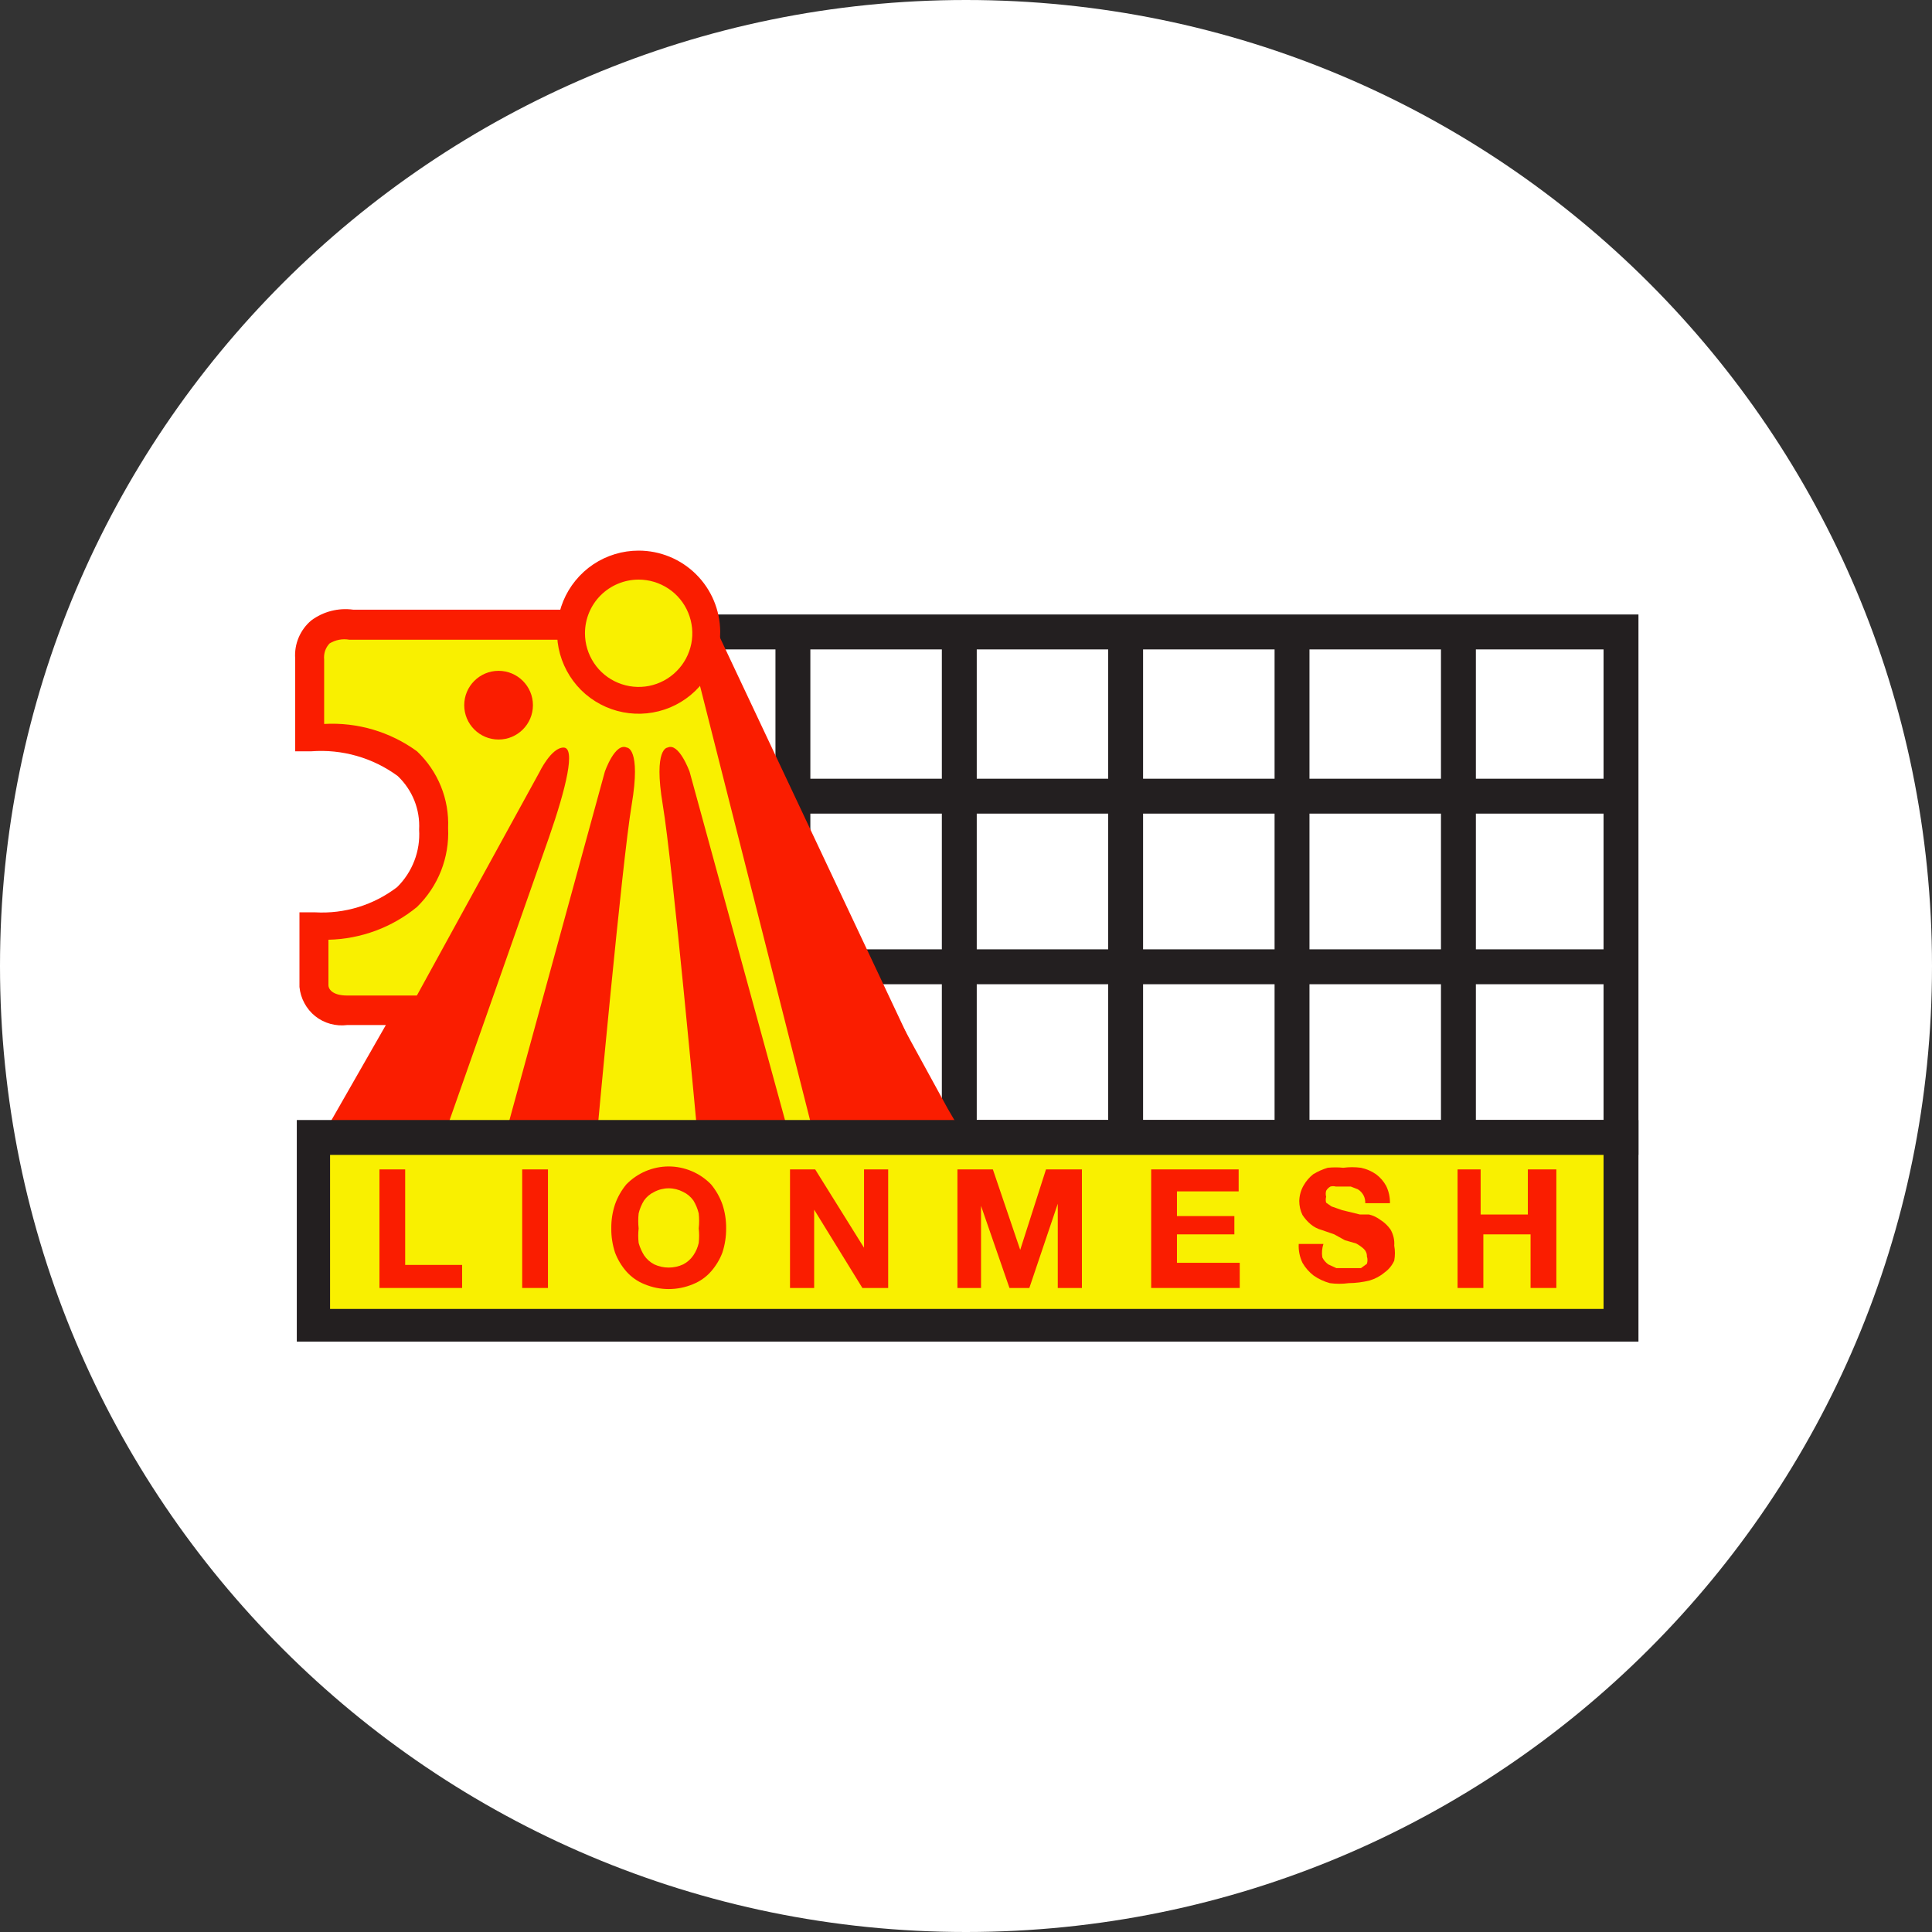 <svg width="32" height="32" viewBox="0 0 32 32" fill="none" xmlns="http://www.w3.org/2000/svg">
<rect x="0" y="0" width="32" height="32" fill="#333333" stroke="none"/>
<g clip-path="url(#clip0_2707_318833)">
<path d="M16 32C24.837 32 32 24.837 32 16C32 7.163 24.837 0 16 0C7.163 0 0 7.163 0 16C0 24.837 7.163 32 16 32Z" fill="white"/>
<path d="M16 29.333C23.364 29.333 29.333 23.364 29.333 16C29.333 8.636 23.364 2.667 16 2.667C8.636 2.667 2.667 8.636 2.667 16C2.667 23.364 8.636 29.333 16 29.333Z" fill="white"/>
<path d="M27.138 19.129H10.551V10.178H27.138V19.129ZM11.138 18.551H26.56V10.756H11.129L11.138 18.551Z" fill="#231F20"/>
<path d="M13.422 10.462H12.844V18.836H13.422V10.462Z" fill="#231F20"/>
<path d="M16.178 10.462H15.6V18.836H16.178V10.462Z" fill="#231F20"/>
<path d="M18.933 10.462H18.355V18.836H18.933V10.462Z" fill="#231F20"/>
<path d="M21.689 10.462H21.111V18.836H21.689V10.462Z" fill="#231F20"/>
<path d="M24.445 10.462H23.867V18.836H24.445V10.462Z" fill="#231F20"/>
<path d="M27.102 12.898H13.013V13.476H27.102V12.898Z" fill="#231F20"/>
<path d="M27.102 15.724H13.013V16.302H27.102V15.724Z" fill="#231F20"/>
<path d="M9.236 10.338H5.831C5.831 10.338 5.129 10.213 5.129 10.907V12.222C5.129 12.222 7.182 11.982 7.182 13.725C7.182 15.467 5.2 15.333 5.2 15.333V16.338C5.2 16.338 5.2 16.738 5.751 16.738H6.809L5.609 18.836H15.556L11.556 10.329L9.236 10.338Z" fill="#F9F000"/>
<path d="M15.938 19.076H5.191L6.391 16.978H5.751C5.658 16.99 5.562 16.983 5.471 16.958C5.38 16.933 5.295 16.89 5.221 16.831C5.148 16.772 5.086 16.698 5.042 16.615C4.997 16.532 4.969 16.441 4.96 16.347V15.111H5.218C5.707 15.139 6.189 14.991 6.578 14.693C6.703 14.57 6.8 14.421 6.863 14.257C6.926 14.093 6.953 13.918 6.942 13.742C6.951 13.577 6.924 13.412 6.863 13.259C6.801 13.105 6.707 12.967 6.587 12.853C6.174 12.55 5.666 12.405 5.156 12.444H4.889V10.907C4.881 10.788 4.9 10.669 4.947 10.559C4.993 10.45 5.065 10.352 5.156 10.276C5.355 10.128 5.604 10.065 5.849 10.098H11.707L15.938 19.076ZM6.018 18.596H15.174L11.396 10.596H5.787C5.673 10.575 5.556 10.598 5.458 10.658C5.425 10.693 5.4 10.735 5.384 10.781C5.369 10.828 5.364 10.876 5.369 10.925V11.991C5.919 11.96 6.462 12.12 6.907 12.444C7.079 12.607 7.214 12.805 7.303 13.024C7.392 13.243 7.432 13.479 7.422 13.716C7.434 13.957 7.393 14.199 7.305 14.424C7.216 14.649 7.08 14.853 6.907 15.022C6.493 15.362 5.976 15.553 5.44 15.565V16.32C5.44 16.373 5.494 16.489 5.751 16.489H7.218L6.018 18.596Z" fill="#FA1D00"/>
<path d="M10.578 11.556C10.358 11.556 10.143 11.49 9.961 11.368C9.778 11.246 9.635 11.073 9.551 10.87C9.467 10.667 9.445 10.443 9.488 10.228C9.531 10.012 9.637 9.814 9.792 9.659C9.948 9.503 10.146 9.398 10.361 9.355C10.577 9.312 10.8 9.334 11.003 9.418C11.206 9.502 11.38 9.644 11.502 9.827C11.624 10.01 11.689 10.225 11.689 10.444C11.689 10.739 11.572 11.022 11.364 11.23C11.155 11.438 10.873 11.556 10.578 11.556Z" fill="#F9F000"/>
<path d="M10.578 9.6C10.753 9.6 10.925 9.652 11.072 9.75C11.218 9.847 11.332 9.986 11.399 10.149C11.466 10.311 11.484 10.49 11.45 10.662C11.415 10.835 11.331 10.993 11.206 11.117C11.082 11.242 10.924 11.326 10.751 11.361C10.579 11.395 10.4 11.377 10.238 11.31C10.075 11.243 9.936 11.129 9.839 10.983C9.741 10.836 9.689 10.665 9.689 10.489C9.689 10.253 9.782 10.027 9.949 9.86C10.116 9.694 10.342 9.6 10.578 9.6ZM10.578 9.12C10.31 9.12 10.049 9.199 9.826 9.348C9.604 9.497 9.431 9.709 9.329 9.956C9.227 10.204 9.2 10.476 9.253 10.738C9.306 11 9.436 11.241 9.625 11.43C9.815 11.618 10.057 11.746 10.319 11.797C10.582 11.848 10.854 11.82 11.101 11.717C11.348 11.613 11.558 11.439 11.705 11.215C11.853 10.992 11.931 10.73 11.929 10.462C11.926 10.105 11.783 9.764 11.53 9.513C11.277 9.261 10.934 9.12 10.578 9.12Z" fill="#FA1D00"/>
<path d="M8.258 12.249C8.572 12.249 8.827 11.994 8.827 11.68C8.827 11.366 8.572 11.111 8.258 11.111C7.944 11.111 7.689 11.366 7.689 11.68C7.689 11.994 7.944 12.249 8.258 12.249Z" fill="#FA1D00"/>
<path d="M5.876 18.364L8.934 12.791C8.934 12.791 9.129 12.382 9.334 12.382C9.538 12.382 9.378 13.049 9.094 13.867C8.809 14.684 7.316 18.924 7.316 18.924L5.636 18.835L5.876 18.364Z" fill="#FA1D00"/>
<path d="M9.885 18.835L8.382 18.756L10.018 12.782C10.018 12.782 10.187 12.293 10.382 12.382C10.382 12.382 10.622 12.382 10.462 13.333C10.302 14.284 9.885 18.835 9.885 18.835Z" fill="#FA1D00"/>
<path d="M11.556 18.835L13.058 18.756L11.422 12.782C11.422 12.782 11.245 12.293 11.058 12.382C11.058 12.382 10.818 12.382 10.978 13.333C11.138 14.284 11.556 18.835 11.556 18.835Z" fill="#FA1D00"/>
<path d="M11.76 11.111C11.965 11.111 12.649 12.791 12.649 12.791L15.698 18.364L15.973 18.835L13.511 18.924L11.556 11.209L11.76 11.111Z" fill="#FA1D00"/>
<path d="M26.853 18.836H5.182V21.965H26.853V18.836Z" fill="#F9F000"/>
<path d="M27.138 22.222H4.916V18.551H27.138V22.222ZM5.467 21.68H26.56V19.129H5.467V21.68Z" fill="#231F20"/>
<path d="M6.711 19.369V20.951H7.654V21.333H6.285V19.369H6.711Z" fill="#FA1D00"/>
<path d="M9.076 19.369V21.333H8.649V19.369H9.076Z" fill="#FA1D00"/>
<path d="M10.187 19.947C10.229 19.827 10.293 19.716 10.373 19.618C10.465 19.524 10.574 19.449 10.694 19.398C10.815 19.347 10.945 19.32 11.076 19.32C11.207 19.32 11.336 19.347 11.457 19.398C11.578 19.449 11.687 19.524 11.778 19.618C11.859 19.716 11.922 19.827 11.965 19.947C12.008 20.076 12.029 20.211 12.027 20.347C12.028 20.483 12.007 20.618 11.965 20.747C11.922 20.861 11.858 20.966 11.778 21.058C11.696 21.152 11.592 21.225 11.476 21.271C11.349 21.324 11.213 21.351 11.076 21.351C10.938 21.351 10.803 21.324 10.676 21.271C10.559 21.225 10.456 21.152 10.373 21.058C10.293 20.966 10.23 20.861 10.187 20.747C10.145 20.618 10.123 20.483 10.125 20.347C10.123 20.211 10.144 20.076 10.187 19.947ZM10.578 20.587C10.598 20.659 10.628 20.727 10.667 20.791C10.71 20.855 10.768 20.907 10.836 20.942C10.911 20.977 10.993 20.995 11.076 20.995C11.159 20.995 11.241 20.977 11.316 20.942C11.384 20.907 11.442 20.855 11.485 20.791C11.527 20.729 11.557 20.66 11.573 20.587C11.582 20.507 11.582 20.426 11.573 20.347C11.582 20.264 11.582 20.18 11.573 20.098C11.555 20.022 11.525 19.95 11.485 19.884C11.441 19.823 11.383 19.774 11.316 19.742C11.242 19.703 11.159 19.682 11.076 19.682C10.992 19.682 10.909 19.703 10.836 19.742C10.768 19.774 10.71 19.823 10.667 19.884C10.626 19.95 10.596 20.022 10.578 20.098C10.569 20.18 10.569 20.264 10.578 20.347C10.569 20.426 10.569 20.507 10.578 20.587Z" fill="#FA1D00"/>
<path d="M13.502 19.369L14.311 20.667V19.369H14.711V21.333H14.284L13.485 20.036V21.333H13.085V19.369H13.502Z" fill="#FA1D00"/>
<path d="M16.445 19.369L16.898 20.702L17.325 19.369H17.92V21.333H17.52V19.938L17.049 21.333H16.72L16.249 19.973V21.333H15.858V19.369H16.445Z" fill="#FA1D00"/>
<path d="M20.516 19.369V19.733H19.494V20.142H20.445V20.445H19.494V20.916H20.534V21.333H19.067V19.369H20.516Z" fill="#FA1D00"/>
<path d="M21.902 20.827C21.925 20.873 21.959 20.912 22 20.942L22.134 21.004H22.302H22.418H22.542L22.64 20.933C22.653 20.893 22.653 20.849 22.64 20.809C22.641 20.785 22.637 20.762 22.627 20.741C22.618 20.719 22.604 20.7 22.587 20.684C22.549 20.65 22.507 20.62 22.462 20.596L22.276 20.542L22.098 20.444L21.893 20.373C21.825 20.355 21.761 20.322 21.707 20.276C21.655 20.232 21.61 20.181 21.573 20.124C21.538 20.053 21.52 19.973 21.52 19.893C21.522 19.803 21.546 19.714 21.591 19.636C21.632 19.564 21.686 19.5 21.751 19.449C21.826 19.403 21.907 19.367 21.991 19.342C22.077 19.333 22.163 19.333 22.249 19.342C22.346 19.329 22.445 19.329 22.542 19.342C22.632 19.361 22.716 19.397 22.791 19.449C22.861 19.501 22.919 19.568 22.96 19.644C23.003 19.733 23.024 19.831 23.022 19.929H22.613C22.615 19.883 22.605 19.837 22.583 19.796C22.561 19.756 22.529 19.722 22.489 19.698L22.373 19.653H22.231H22.125C22.096 19.645 22.065 19.645 22.036 19.653C22.006 19.67 21.981 19.694 21.965 19.724C21.956 19.756 21.956 19.79 21.965 19.822C21.956 19.854 21.956 19.888 21.965 19.92L22.053 19.982L22.231 20.044L22.525 20.116H22.676C22.743 20.132 22.807 20.163 22.862 20.204C22.929 20.246 22.986 20.3 23.031 20.364C23.078 20.445 23.1 20.538 23.093 20.631C23.108 20.713 23.108 20.798 23.093 20.88C23.058 20.958 23.003 21.026 22.933 21.076C22.861 21.137 22.776 21.182 22.685 21.209C22.571 21.237 22.455 21.252 22.338 21.253C22.235 21.267 22.13 21.267 22.027 21.253C21.932 21.227 21.841 21.185 21.76 21.129C21.684 21.071 21.621 20.999 21.573 20.916C21.527 20.819 21.505 20.712 21.511 20.604H21.92C21.896 20.676 21.89 20.752 21.902 20.827Z" fill="#FA1D00"/>
<path d="M24.524 19.369V20.116H25.306V19.369H25.778V21.333H25.351V20.445H24.569V21.333H24.142V19.369H24.524Z" fill="#FA1D00"/>
</g>
<defs>
<clipPath id="clip0_2707_318833">
<rect width="32" height="32" fill="white"/>
</clipPath>
</defs>
</svg>
